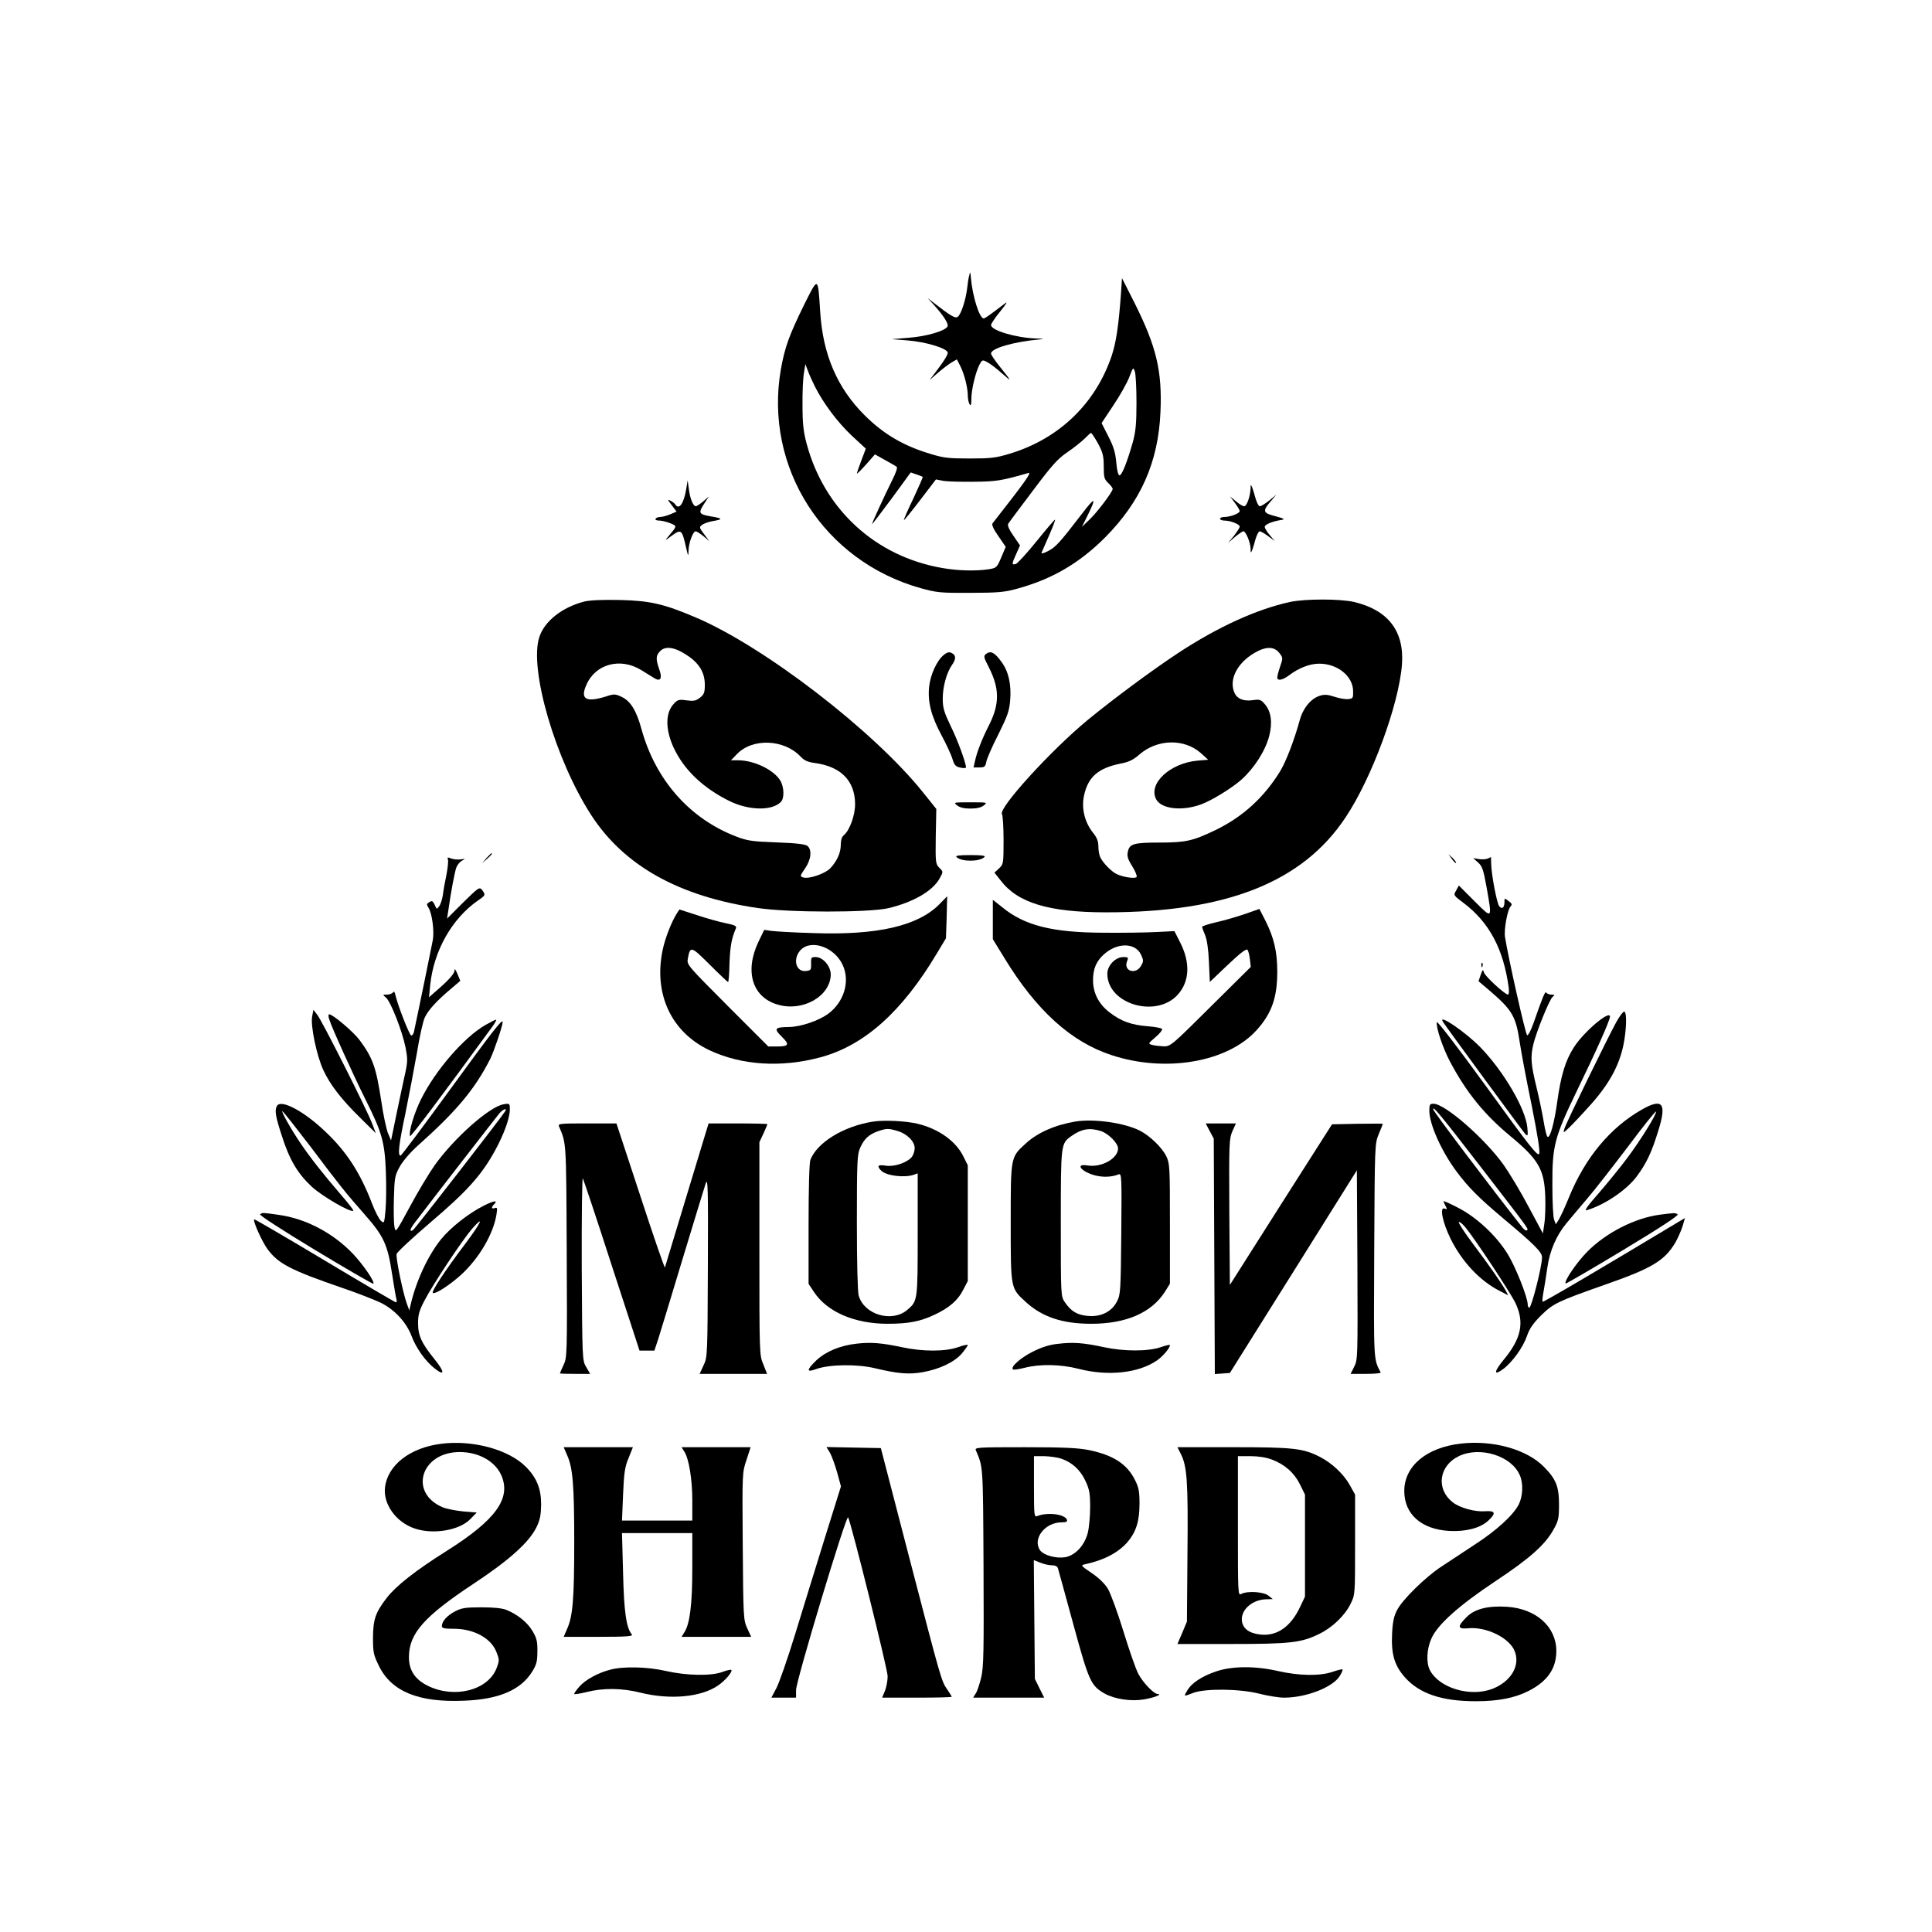 <?xml version="1.0" encoding="UTF-8" standalone="no"?> <svg xmlns="http://www.w3.org/2000/svg" version="1.0" width="1080pt" height="1080pt" viewBox="0 0 1080 1080" preserveAspectRatio="xMidYMid meet"><g transform="translate(0,1080) scale(0.1,-0.1)" fill="#000000" stroke="none"><path d="M5418 9260 c-4 -14 -9 -47 -12 -75 -8 -63 -33 -140 -51 -155 -14 -12 -37 1 -135 77 l-35 27 36 -39 c53 -59 82 -104 76 -119 -10 -25 -118 -57 -217 -64 l-95 -8 88 -7 c103 -8 221 -44 225 -68 2 -9 -21 -47 -50 -85 l-52 -69 46 40 c25 22 60 48 76 58 l31 18 17 -33 c23 -43 44 -124 44 -168 0 -19 5 -42 10 -50 7 -11 10 -3 10 30 0 52 23 147 45 191 15 28 17 29 43 15 16 -8 53 -36 83 -63 58 -51 57 -49 -14 40 -26 32 -47 64 -47 71 0 29 128 66 275 79 26 2 18 4 -25 5 -112 4 -250 45 -250 75 0 7 23 42 52 77 37 46 43 58 22 41 -81 -62 -108 -81 -115 -81 -24 0 -63 124 -72 230 -3 32 -4 33 -9 10z"></path><path d="M6266 9155 c-13 -178 -27 -270 -52 -345 -90 -266 -294 -463 -569 -546 -79 -24 -107 -27 -225 -27 -118 0 -146 3 -223 27 -149 45 -260 111 -365 216 -152 152 -232 338 -247 576 -13 202 -10 201 -93 34 -81 -165 -105 -232 -127 -355 -95 -548 239 -1071 782 -1223 91 -25 111 -27 278 -26 151 0 192 4 257 22 199 54 349 142 494 286 201 202 299 423 311 702 10 230 -22 365 -145 611 l-70 138 -6 -90z m-1711 -515 c48 -95 125 -198 206 -275 l79 -73 -25 -66 c-14 -37 -25 -70 -25 -73 0 -4 23 19 51 50 l50 57 57 -32 c31 -17 61 -34 65 -38 5 -4 -6 -36 -24 -71 -47 -95 -118 -249 -114 -249 2 0 51 65 110 144 l106 145 32 -11 c18 -6 33 -12 35 -14 2 -1 -22 -55 -52 -120 -31 -64 -55 -119 -53 -121 2 -2 43 49 91 112 l88 115 41 -8 c23 -4 101 -6 172 -5 124 1 154 6 304 49 21 6 -22 -54 -201 -282 -5 -8 6 -33 33 -71 l41 -60 -25 -59 c-24 -57 -27 -59 -69 -66 -73 -11 -172 -9 -262 7 -373 65 -659 328 -757 695 -18 67 -23 113 -23 215 -1 72 3 153 8 180 l8 50 13 -35 c7 -20 25 -60 40 -90z m1798 -90 c0 -116 -4 -160 -20 -220 -32 -113 -63 -192 -76 -187 -7 2 -14 34 -17 73 -5 53 -14 86 -44 144 l-38 75 65 98 c36 53 76 124 89 157 22 58 23 59 32 33 5 -16 9 -93 9 -173z m-215 -229 c27 -51 32 -70 32 -129 0 -60 3 -71 25 -92 14 -13 25 -28 25 -33 0 -16 -86 -130 -130 -172 l-42 -40 30 60 c54 109 45 111 -32 10 -123 -160 -145 -184 -188 -206 -28 -14 -39 -16 -35 -7 3 7 22 51 42 96 20 46 35 85 33 87 -2 2 -48 -52 -103 -120 -55 -68 -108 -126 -117 -128 -23 -6 -23 0 3 57 l21 47 -37 54 c-24 34 -34 58 -29 67 4 7 66 90 137 184 108 144 139 179 195 217 37 25 80 60 96 76 17 17 32 31 35 31 3 0 21 -27 39 -59z"></path><path d="M3836 8066 c-13 -80 -40 -119 -61 -86 -3 5 -15 15 -27 21 -18 10 -17 6 7 -25 l27 -36 -35 -15 c-20 -8 -45 -15 -56 -15 -11 0 -23 -4 -26 -10 -4 -6 5 -10 20 -10 14 0 42 -7 62 -15 39 -16 39 -14 -12 -75 -20 -24 -19 -24 17 3 56 41 60 39 83 -63 12 -52 13 -53 14 -17 1 43 25 107 40 107 5 0 24 -12 43 -27 l33 -28 -29 39 c-28 37 -28 40 -11 52 10 8 35 16 54 20 66 11 64 16 -9 28 -63 11 -67 19 -35 68 l28 43 -32 -28 c-18 -15 -37 -27 -41 -27 -15 0 -32 41 -39 94 l-7 51 -8 -49z"></path><path d="M6991 8070 c-2 -44 -21 -100 -36 -100 -7 0 -28 12 -46 28 l-33 27 27 -36 c15 -20 27 -41 27 -46 0 -13 -53 -33 -86 -33 -13 0 -24 -4 -24 -10 0 -5 11 -10 24 -10 34 0 86 -20 86 -34 0 -6 -15 -29 -32 -51 l-33 -40 38 33 c21 17 42 32 48 32 13 0 39 -62 40 -97 0 -25 1 -26 9 -8 4 11 13 39 19 63 7 23 17 42 23 42 6 0 27 -12 47 -27 l36 -27 -27 33 c-16 18 -28 39 -28 46 0 13 41 30 90 38 28 4 21 8 -47 26 -52 14 -54 28 -10 78 l32 38 -40 -33 c-22 -17 -45 -32 -52 -32 -7 0 -17 19 -24 43 -6 23 -15 51 -19 62 -8 18 -9 18 -9 -5z"></path><path d="M3265 7437 c-123 -32 -221 -109 -250 -198 -59 -177 90 -688 291 -997 183 -282 491 -454 930 -518 176 -26 617 -26 729 -1 140 33 251 97 289 169 19 35 19 35 -3 57 -21 21 -22 29 -20 176 l3 153 -77 96 c-276 343 -886 812 -1267 974 -178 76 -256 94 -425 98 -100 2 -167 -1 -200 -9z m577 -301 c67 -44 98 -96 98 -164 0 -43 -4 -54 -27 -72 -23 -18 -35 -20 -75 -15 -43 6 -50 4 -72 -20 -47 -50 -47 -142 -1 -243 57 -123 162 -225 311 -299 109 -54 239 -57 289 -6 19 19 19 76 0 114 -32 62 -147 119 -239 119 l-40 0 34 35 c87 90 262 83 354 -13 21 -23 41 -32 80 -37 147 -20 225 -99 226 -230 0 -63 -30 -146 -63 -174 -11 -8 -17 -28 -17 -53 0 -44 -20 -90 -58 -131 -29 -31 -120 -62 -152 -52 -19 6 -19 8 10 50 34 49 40 104 14 126 -12 10 -63 16 -173 20 -137 5 -164 9 -226 33 -261 100 -451 317 -529 600 -29 105 -61 157 -112 181 -35 16 -41 17 -89 1 -110 -34 -143 -14 -107 66 51 117 190 154 307 82 26 -16 58 -36 71 -44 36 -23 48 -3 29 49 -20 58 -19 77 6 102 30 30 83 21 151 -25z"></path><path d="M7211 7435 c-187 -41 -404 -140 -626 -286 -147 -97 -364 -258 -505 -374 -205 -169 -500 -493 -479 -526 5 -8 9 -74 9 -147 0 -129 -1 -134 -25 -156 l-26 -24 34 -43 c95 -126 270 -179 591 -179 673 0 1098 169 1338 531 147 220 298 631 315 854 14 186 -77 305 -268 350 -80 18 -271 18 -358 0z m-58 -287 c19 -25 19 -28 3 -74 -9 -26 -16 -54 -16 -61 0 -21 30 -15 66 12 54 41 115 65 169 65 102 0 188 -70 189 -153 1 -39 -1 -42 -27 -45 -15 -2 -50 4 -77 13 -40 13 -57 14 -84 5 -49 -16 -93 -70 -111 -138 -30 -109 -75 -226 -107 -280 -90 -148 -209 -257 -363 -332 -127 -61 -167 -70 -314 -70 -142 0 -167 -7 -176 -50 -6 -25 -1 -42 24 -82 17 -27 28 -54 25 -60 -7 -12 -79 -1 -114 17 -29 15 -73 60 -89 92 -6 12 -11 39 -11 61 0 29 -8 50 -30 77 -46 58 -65 134 -51 204 22 107 78 157 207 183 44 8 70 21 103 50 100 87 250 91 344 8 l41 -37 -60 -5 c-153 -14 -275 -127 -232 -214 27 -56 144 -70 251 -31 61 22 174 92 227 139 72 65 134 162 155 244 19 74 11 135 -23 176 -23 27 -30 30 -69 24 -51 -7 -87 7 -102 41 -33 72 14 167 113 224 64 37 110 36 139 -3z"></path><path d="M5276 7139 c-38 -30 -75 -110 -82 -177 -9 -85 11 -164 69 -272 28 -52 56 -113 62 -135 10 -33 18 -41 44 -46 17 -4 31 -3 31 1 0 25 -47 154 -86 232 -37 78 -44 101 -44 153 0 66 21 143 51 187 24 33 24 55 0 67 -14 8 -25 6 -45 -10z"></path><path d="M5514 7146 c-17 -13 -17 -17 14 -77 60 -118 60 -204 2 -320 -39 -76 -68 -150 -79 -200 l-9 -39 33 0 c29 0 33 4 39 33 3 17 33 86 67 152 51 103 61 130 66 191 7 88 -9 160 -48 213 -37 52 -60 65 -85 47z"></path><path d="M5350 6298 c15 -12 39 -18 75 -18 36 0 60 6 75 18 21 17 19 17 -75 17 -94 0 -96 0 -75 -17z"></path><path d="M2719 6003 l-24 -28 28 24 c25 23 32 31 24 31 -2 0 -14 -12 -28 -27z"></path><path d="M5347 6009 c27 -27 129 -27 156 0 8 8 -14 11 -78 11 -65 0 -86 -3 -78 -11z"></path><path d="M8116 5998 c10 -14 21 -24 23 -22 3 3 -6 15 -18 27 l-24 22 19 -27z"></path><path d="M2504 5995 c3 -9 -1 -46 -8 -83 -8 -37 -17 -88 -20 -113 -4 -26 -13 -55 -21 -65 -13 -18 -14 -18 -25 8 -11 22 -15 25 -30 15 -16 -9 -16 -13 -5 -31 20 -30 33 -128 25 -178 -6 -33 -71 -352 -106 -516 -3 -13 -10 -22 -16 -20 -10 4 -73 164 -87 223 -4 20 -9 26 -14 17 -5 -6 -20 -12 -34 -12 -25 0 -25 0 -5 -17 26 -22 90 -185 109 -278 12 -63 12 -79 -1 -140 -9 -39 -30 -140 -48 -225 l-32 -155 -17 40 c-9 22 -27 104 -38 182 -29 188 -47 239 -121 339 -35 47 -150 144 -170 144 -5 0 -5 -12 0 -27 13 -44 134 -311 204 -451 92 -183 107 -239 113 -404 3 -75 2 -171 -2 -213 -7 -74 -7 -76 -26 -59 -10 9 -33 53 -50 98 -66 171 -141 287 -258 398 -118 114 -248 184 -272 147 -15 -24 -10 -56 26 -167 43 -135 88 -211 167 -285 57 -53 220 -148 233 -135 3 2 -30 45 -73 94 -98 114 -167 202 -222 283 -56 83 -112 184 -101 179 5 -2 75 -91 157 -198 164 -218 195 -257 306 -383 103 -117 125 -166 149 -324 11 -70 22 -136 25 -145 3 -10 2 -18 -3 -18 -4 0 -183 105 -398 234 -214 128 -392 232 -394 230 -9 -8 43 -123 74 -166 60 -82 129 -118 420 -218 83 -28 178 -66 213 -82 78 -39 143 -109 172 -185 26 -69 77 -141 130 -183 57 -45 57 -20 -1 52 -73 90 -92 132 -92 201 0 47 6 70 37 129 47 90 212 338 264 398 73 83 52 36 -35 -80 -118 -156 -195 -274 -183 -278 17 -6 96 46 160 104 99 92 177 225 195 333 6 38 5 43 -9 38 -19 -7 -21 4 -4 21 24 24 -1 21 -58 -8 -86 -43 -186 -123 -239 -188 -74 -93 -139 -233 -170 -367 l-7 -30 -14 38 c-23 65 -62 256 -57 277 3 11 89 91 192 179 201 171 283 262 358 399 50 91 83 182 83 230 0 34 -1 35 -35 29 -79 -13 -278 -190 -386 -342 -31 -44 -93 -147 -137 -229 -80 -148 -81 -149 -87 -113 -4 20 -5 92 -3 159 3 114 5 127 33 177 18 32 59 80 104 120 211 188 317 314 402 483 21 43 69 184 69 205 0 22 -60 -56 -290 -372 -150 -206 -276 -375 -281 -375 -17 0 -9 65 27 235 19 94 48 245 64 336 15 92 35 183 45 202 19 41 67 93 144 158 l54 46 -16 39 c-11 26 -16 32 -16 19 -1 -19 -36 -58 -115 -125 l-28 -25 7 70 c20 191 122 371 268 472 42 29 42 30 22 58 -15 18 -19 15 -106 -70 l-90 -90 7 45 c14 101 36 217 45 241 6 15 20 32 32 38 20 11 20 11 -7 7 -17 -2 -41 0 -54 5 -20 8 -23 7 -18 -6z m320 -1407 c-16 -28 -505 -658 -515 -664 -22 -13 -18 4 8 39 100 132 460 596 476 615 22 23 43 30 31 10z"></path><path d="M8315 6000 c-11 -4 -33 -5 -50 -2 l-30 5 27 -24 c24 -21 30 -40 48 -138 32 -182 34 -180 -68 -78 l-87 87 -15 -28 c-16 -27 -15 -27 42 -70 143 -108 223 -258 252 -474 2 -21 1 -38 -4 -38 -17 0 -128 102 -134 123 -6 20 -8 18 -19 -13 l-12 -35 66 -56 c124 -107 143 -141 165 -289 8 -52 37 -209 66 -348 34 -172 48 -259 42 -272 -8 -16 -56 45 -289 367 -167 230 -281 378 -283 369 -6 -27 34 -146 74 -221 90 -170 190 -294 336 -415 158 -131 190 -186 196 -335 2 -55 0 -125 -5 -155 l-8 -55 -80 149 c-43 82 -106 186 -138 232 -106 149 -329 344 -394 344 -20 0 -23 -5 -23 -38 0 -77 68 -228 153 -342 65 -87 123 -145 252 -254 186 -156 225 -195 225 -225 0 -51 -59 -281 -71 -281 -5 0 -9 8 -9 18 0 40 -70 216 -114 285 -62 100 -172 203 -276 256 -44 23 -80 39 -80 36 0 -4 5 -16 11 -27 10 -18 9 -20 -6 -14 -29 11 -11 -77 34 -169 64 -129 165 -236 274 -291 l48 -25 -12 23 c-22 41 -91 140 -182 261 -49 65 -86 122 -82 125 4 4 20 -9 36 -28 52 -62 251 -363 281 -425 51 -109 32 -198 -67 -317 -55 -67 -56 -91 -2 -51 52 39 112 123 133 185 13 39 33 69 78 114 68 67 93 79 351 170 270 94 340 136 401 239 14 25 32 66 40 91 l13 45 -32 -19 c-447 -269 -760 -453 -764 -449 -2 3 0 29 6 59 5 29 15 89 21 133 13 93 51 180 106 246 21 26 74 88 117 139 44 51 146 183 229 292 82 110 152 197 155 194 8 -8 -85 -159 -161 -260 -37 -50 -109 -138 -158 -195 -67 -76 -84 -101 -67 -96 100 30 221 112 278 188 54 72 84 135 121 256 48 153 25 184 -89 120 -179 -101 -320 -270 -411 -494 -22 -54 -48 -110 -57 -124 l-16 -25 -9 25 c-6 13 -10 101 -10 194 -1 219 11 266 136 525 111 228 186 397 186 417 0 39 -146 -84 -202 -172 -47 -73 -72 -155 -93 -305 -16 -116 -40 -204 -54 -195 -5 2 -14 39 -21 82 -7 42 -25 131 -41 196 -31 127 -34 167 -18 237 16 69 91 254 108 267 14 11 13 12 -6 13 -12 0 -25 5 -29 11 -6 11 -19 -20 -71 -169 -14 -40 -30 -71 -36 -69 -9 3 -105 430 -124 550 -6 42 14 153 32 171 9 9 7 16 -12 29 -23 18 -23 18 -23 -7 0 -30 -14 -41 -29 -22 -13 15 -43 173 -45 233 -1 24 -1 43 -1 42 0 0 -9 -4 -20 -9z m-33 -1729 c271 -351 263 -340 254 -348 -4 -5 -15 2 -24 13 -183 232 -498 649 -500 662 -4 24 39 -28 270 -327z"></path><path d="M5252 5746 c-120 -122 -347 -175 -707 -162 -104 3 -209 9 -231 12 l-42 6 -32 -66 c-79 -166 -35 -311 108 -352 139 -41 292 46 296 166 1 48 -43 100 -85 100 -24 0 -26 -3 -25 -37 1 -35 -1 -38 -29 -41 -53 -6 -74 61 -35 111 56 71 194 26 241 -78 42 -91 7 -206 -80 -271 -54 -40 -154 -74 -220 -75 -81 -1 -87 -9 -41 -54 46 -45 40 -55 -30 -55 l-45 0 -228 228 c-226 227 -228 229 -222 263 13 72 18 71 122 -33 54 -54 101 -98 103 -98 3 0 7 48 8 108 4 94 11 134 36 193 5 12 -6 18 -56 28 -35 7 -107 27 -161 45 l-99 32 -13 -20 c-30 -46 -66 -138 -80 -203 -53 -247 46 -461 259 -563 180 -85 402 -100 624 -40 244 66 455 255 649 580 l51 85 4 118 c1 64 3 117 3 117 0 0 -19 -20 -43 -44z"></path><path d="M5550 5660 l0 -110 65 -106 c178 -292 372 -468 598 -542 302 -100 650 -40 812 140 84 93 115 182 115 326 0 111 -18 189 -65 283 l-35 68 -83 -29 c-47 -16 -119 -37 -161 -46 -42 -10 -76 -21 -76 -25 0 -4 7 -24 16 -45 11 -25 19 -80 22 -151 l5 -112 100 95 c64 61 103 92 110 85 5 -5 11 -29 14 -53 l5 -43 -224 -222 c-218 -217 -225 -223 -264 -222 -21 1 -50 4 -63 8 -24 6 -24 7 18 43 24 20 40 41 37 46 -3 5 -38 12 -78 15 -93 7 -150 28 -212 75 -63 47 -95 109 -96 180 0 67 18 109 63 149 74 65 173 64 205 -3 15 -32 15 -38 1 -62 -29 -53 -100 -31 -79 24 9 22 7 24 -21 24 -43 0 -89 -47 -89 -93 0 -170 273 -251 394 -117 66 74 71 178 13 292 l-32 63 -100 -5 c-55 -3 -188 -5 -295 -4 -288 1 -442 40 -567 142 l-53 42 0 -110z"></path><path d="M8281 5404 c0 -11 3 -14 6 -6 3 7 2 16 -1 19 -3 4 -6 -2 -5 -13z"></path><path d="M1745 5118 c-10 -52 26 -223 63 -301 38 -82 101 -163 207 -267 l86 -85 -21 55 c-29 77 -280 575 -307 608 l-21 27 -7 -37z"></path><path d="M9036 5088 c-50 -91 -283 -568 -291 -598 -7 -25 -7 -25 25 5 18 17 73 75 122 130 103 115 159 218 183 333 17 83 20 178 6 187 -6 3 -26 -23 -45 -57z"></path><path d="M2713 5070 c-118 -68 -276 -249 -358 -412 -40 -80 -71 -184 -63 -209 3 -8 183 232 461 613 15 21 24 38 20 38 -5 0 -31 -14 -60 -30z"></path><path d="M8066 5088 c18 -29 448 -614 461 -628 14 -13 15 -9 11 37 -10 105 -132 314 -263 449 -84 86 -239 191 -209 142z"></path><path d="M4879 4530 c-164 -26 -312 -117 -349 -214 -6 -17 -10 -156 -10 -360 l0 -333 30 -45 c74 -112 227 -178 412 -178 117 0 183 13 263 51 81 38 131 81 160 140 l25 48 0 324 0 323 -26 52 c-42 84 -138 152 -254 180 -67 16 -188 22 -251 12z m134 -51 c56 -15 100 -59 100 -97 0 -18 -8 -41 -18 -52 -28 -31 -99 -54 -145 -46 -43 7 -50 -2 -24 -28 28 -29 131 -41 182 -23 l22 8 0 -341 c0 -373 0 -373 -59 -423 -86 -72 -241 -26 -271 81 -6 22 -10 189 -10 412 0 343 2 378 19 415 22 49 48 73 98 91 47 16 58 17 106 3z"></path><path d="M6014 4531 c-115 -19 -214 -62 -281 -124 -84 -77 -83 -72 -83 -442 0 -370 -1 -365 83 -442 92 -85 206 -123 367 -123 196 0 337 62 412 179 l28 45 0 335 c0 317 -1 337 -20 377 -24 49 -91 114 -147 143 -86 44 -255 68 -359 52z m138 -53 c43 -13 98 -68 98 -98 0 -56 -93 -108 -171 -95 -73 12 -34 -36 44 -56 46 -11 91 -9 130 6 17 7 18 -8 15 -331 -3 -319 -4 -341 -24 -379 -29 -58 -91 -88 -163 -81 -60 5 -94 26 -128 76 -23 33 -23 34 -23 442 0 448 0 445 60 488 55 39 100 47 162 28z"></path><path d="M3125 4503 c41 -98 40 -72 43 -695 3 -584 2 -598 -18 -639 -11 -24 -20 -44 -20 -46 0 -2 38 -3 85 -3 l84 0 -22 38 c-22 37 -22 40 -25 552 -1 283 2 509 6 503 4 -7 78 -227 162 -488 l155 -475 42 0 41 0 21 63 c11 34 72 235 136 447 64 212 123 403 130 425 12 35 14 -25 12 -465 -2 -497 -2 -506 -24 -552 l-22 -48 189 0 188 0 -21 53 c-22 51 -22 61 -22 647 l0 595 23 49 c12 27 22 50 22 52 0 2 -74 4 -164 4 l-165 0 -25 -82 c-74 -246 -217 -714 -219 -723 -2 -5 -64 174 -137 398 l-134 407 -164 0 c-152 0 -164 -1 -157 -17z"></path><path d="M6762 4478 l23 -43 3 -658 3 -658 42 3 42 3 355 566 355 567 3 -529 c2 -515 2 -531 -18 -569 l-20 -40 86 0 c47 0 84 3 82 8 -40 77 -39 54 -36 680 3 593 3 597 25 652 13 30 23 56 23 58 0 1 -64 1 -142 0 l-142 -3 -286 -449 -285 -449 -3 407 c-2 386 -1 410 17 452 l20 44 -85 0 -84 0 22 -42z"></path><path d="M1454 4012 c-7 -4 123 -88 308 -200 176 -106 322 -191 325 -188 10 9 -53 101 -110 163 -112 119 -266 201 -420 222 -92 13 -89 13 -103 3z"></path><path d="M9280 4010 c-140 -18 -303 -101 -409 -209 -58 -59 -130 -165 -119 -176 2 -2 147 82 321 187 209 126 313 194 305 200 -14 9 -19 8 -98 -2z"></path><path d="M4790 3289 c-93 -10 -174 -44 -226 -93 -57 -55 -57 -70 -1 -49 72 26 228 29 330 4 127 -30 186 -35 263 -22 96 17 178 56 220 104 19 23 34 44 34 48 0 4 -25 -1 -55 -12 -71 -25 -197 -25 -313 0 -113 24 -172 29 -252 20z"></path><path d="M5915 3288 c-50 -5 -92 -19 -144 -45 -68 -35 -123 -84 -109 -98 3 -4 33 1 66 9 85 22 201 20 302 -6 164 -42 333 -24 436 46 33 22 74 70 74 87 0 3 -24 -2 -52 -12 -71 -24 -203 -24 -316 0 -116 25 -173 29 -257 19z"></path><path d="M2465 2729 c-174 -22 -299 -120 -313 -245 -10 -93 62 -193 165 -228 104 -36 251 -11 312 52 l36 37 -75 6 c-41 4 -93 14 -115 23 -192 81 -122 309 95 309 105 0 196 -51 231 -127 59 -130 -27 -251 -303 -425 -175 -110 -284 -196 -336 -263 -63 -82 -76 -119 -77 -223 0 -82 3 -96 33 -157 70 -144 222 -206 476 -195 194 7 317 60 380 161 25 40 30 58 30 114 1 56 -4 75 -27 114 -28 48 -83 93 -147 119 -23 9 -71 14 -140 14 -89 0 -111 -4 -147 -23 -44 -23 -73 -56 -73 -82 0 -12 14 -15 68 -15 111 0 208 -53 237 -130 17 -43 17 -47 1 -90 -48 -124 -235 -172 -384 -99 -73 36 -107 88 -106 163 1 130 85 225 360 407 199 131 314 234 354 319 19 39 24 67 25 125 0 88 -25 150 -86 211 -97 97 -299 151 -474 128z"></path><path d="M8165 2730 c-192 -22 -315 -126 -315 -265 0 -129 95 -214 251 -223 93 -5 174 16 218 57 46 43 41 57 -19 53 -57 -4 -140 19 -179 50 -95 74 -78 204 34 258 118 57 295 2 341 -107 20 -46 17 -117 -6 -163 -31 -60 -123 -145 -250 -227 -63 -42 -146 -96 -185 -122 -89 -59 -215 -183 -245 -241 -18 -34 -25 -67 -28 -131 -6 -116 13 -180 73 -247 81 -90 205 -132 395 -132 126 0 217 18 296 58 105 54 154 125 154 224 -1 135 -113 235 -275 246 -107 7 -182 -12 -227 -58 -53 -53 -51 -68 11 -62 102 9 231 -55 259 -130 31 -81 -23 -169 -126 -209 -125 -47 -297 5 -349 105 -21 41 -18 116 8 175 33 78 155 187 360 323 190 126 277 203 324 289 27 48 30 63 30 139 0 101 -17 142 -85 211 -97 98 -286 150 -465 129z"></path><path d="M3170 2666 c32 -71 40 -165 40 -486 0 -321 -8 -415 -40 -486 l-19 -44 196 0 c155 0 193 3 185 13 -31 38 -44 126 -49 345 l-6 222 197 0 196 0 0 -197 c0 -205 -14 -312 -45 -359 l-15 -24 194 0 195 0 -22 48 c-21 46 -22 59 -25 459 -3 410 -3 412 21 482 l23 71 -193 0 -193 0 15 -24 c26 -39 45 -155 45 -273 l0 -113 -197 0 -196 0 6 145 c5 121 10 156 31 205 l24 60 -194 0 -193 0 19 -44z"></path><path d="M4640 2678 c10 -18 28 -68 40 -110 l21 -77 -90 -288 c-49 -158 -124 -400 -166 -538 -42 -137 -90 -274 -105 -302 l-28 -53 69 0 69 0 0 43 c0 51 281 983 291 965 18 -34 221 -849 221 -888 0 -25 -7 -62 -15 -82 l-16 -38 195 0 c106 0 194 2 194 5 0 2 -11 21 -25 41 -33 48 -32 45 -214 744 l-157 605 -152 3 -152 3 20 -33z"></path><path d="M5455 2693 c41 -97 40 -75 43 -650 2 -474 1 -561 -13 -620 -9 -37 -22 -78 -31 -90 l-14 -23 198 0 199 0 -26 52 -26 53 -3 332 -3 332 35 -14 c19 -8 49 -15 65 -15 20 0 32 -6 35 -17 3 -10 42 -151 86 -313 87 -319 98 -343 175 -387 55 -31 147 -45 218 -33 52 8 108 29 80 30 -23 0 -84 64 -110 114 -15 28 -52 136 -84 240 -32 104 -71 210 -86 235 -18 29 -52 62 -91 88 -62 42 -62 43 -35 49 106 23 185 65 237 125 47 56 66 116 66 214 0 67 -4 90 -26 133 -44 88 -121 138 -257 166 -59 12 -140 16 -358 16 -264 0 -281 -1 -274 -17z m478 -47 c62 -22 107 -64 135 -125 22 -47 26 -70 26 -146 0 -49 -6 -114 -13 -143 -18 -71 -70 -127 -127 -137 -52 -8 -120 11 -140 39 -44 63 27 156 120 156 27 0 34 4 30 15 -12 31 -109 43 -166 20 -17 -7 -18 5 -18 164 l0 171 58 0 c31 -1 74 -7 95 -14z"></path><path d="M6600 2674 c36 -69 42 -156 38 -556 l-3 -383 -26 -62 -27 -63 302 0 c330 0 391 7 492 57 72 35 143 103 174 168 25 49 25 53 25 330 l0 280 -30 54 c-34 61 -99 122 -167 157 -94 48 -149 54 -484 54 l-312 0 18 -36z m510 -33 c73 -28 125 -74 157 -139 l28 -57 0 -285 0 -285 -26 -55 c-53 -114 -131 -168 -225 -157 -62 7 -98 34 -102 79 -5 61 61 118 140 118 l33 1 -24 19 c-26 22 -117 28 -152 10 -19 -11 -19 -3 -19 380 l0 390 70 0 c44 0 88 -7 120 -19z"></path><path d="M3410 1466 c-69 -18 -139 -57 -171 -94 -16 -18 -29 -36 -29 -41 0 -4 30 1 68 10 92 24 199 23 302 -3 165 -41 338 -26 434 40 41 28 83 78 74 87 -3 3 -25 -2 -49 -11 -63 -24 -202 -21 -316 5 -104 24 -241 27 -313 7z"></path><path d="M6799 1457 c-80 -27 -138 -65 -162 -107 -21 -35 -22 -35 34 -13 68 25 260 23 369 -5 47 -12 109 -22 138 -22 124 0 273 58 312 122 11 18 17 34 15 36 -2 2 -28 -4 -57 -14 -71 -24 -187 -22 -305 5 -127 29 -255 28 -344 -2z"></path></g></svg> 